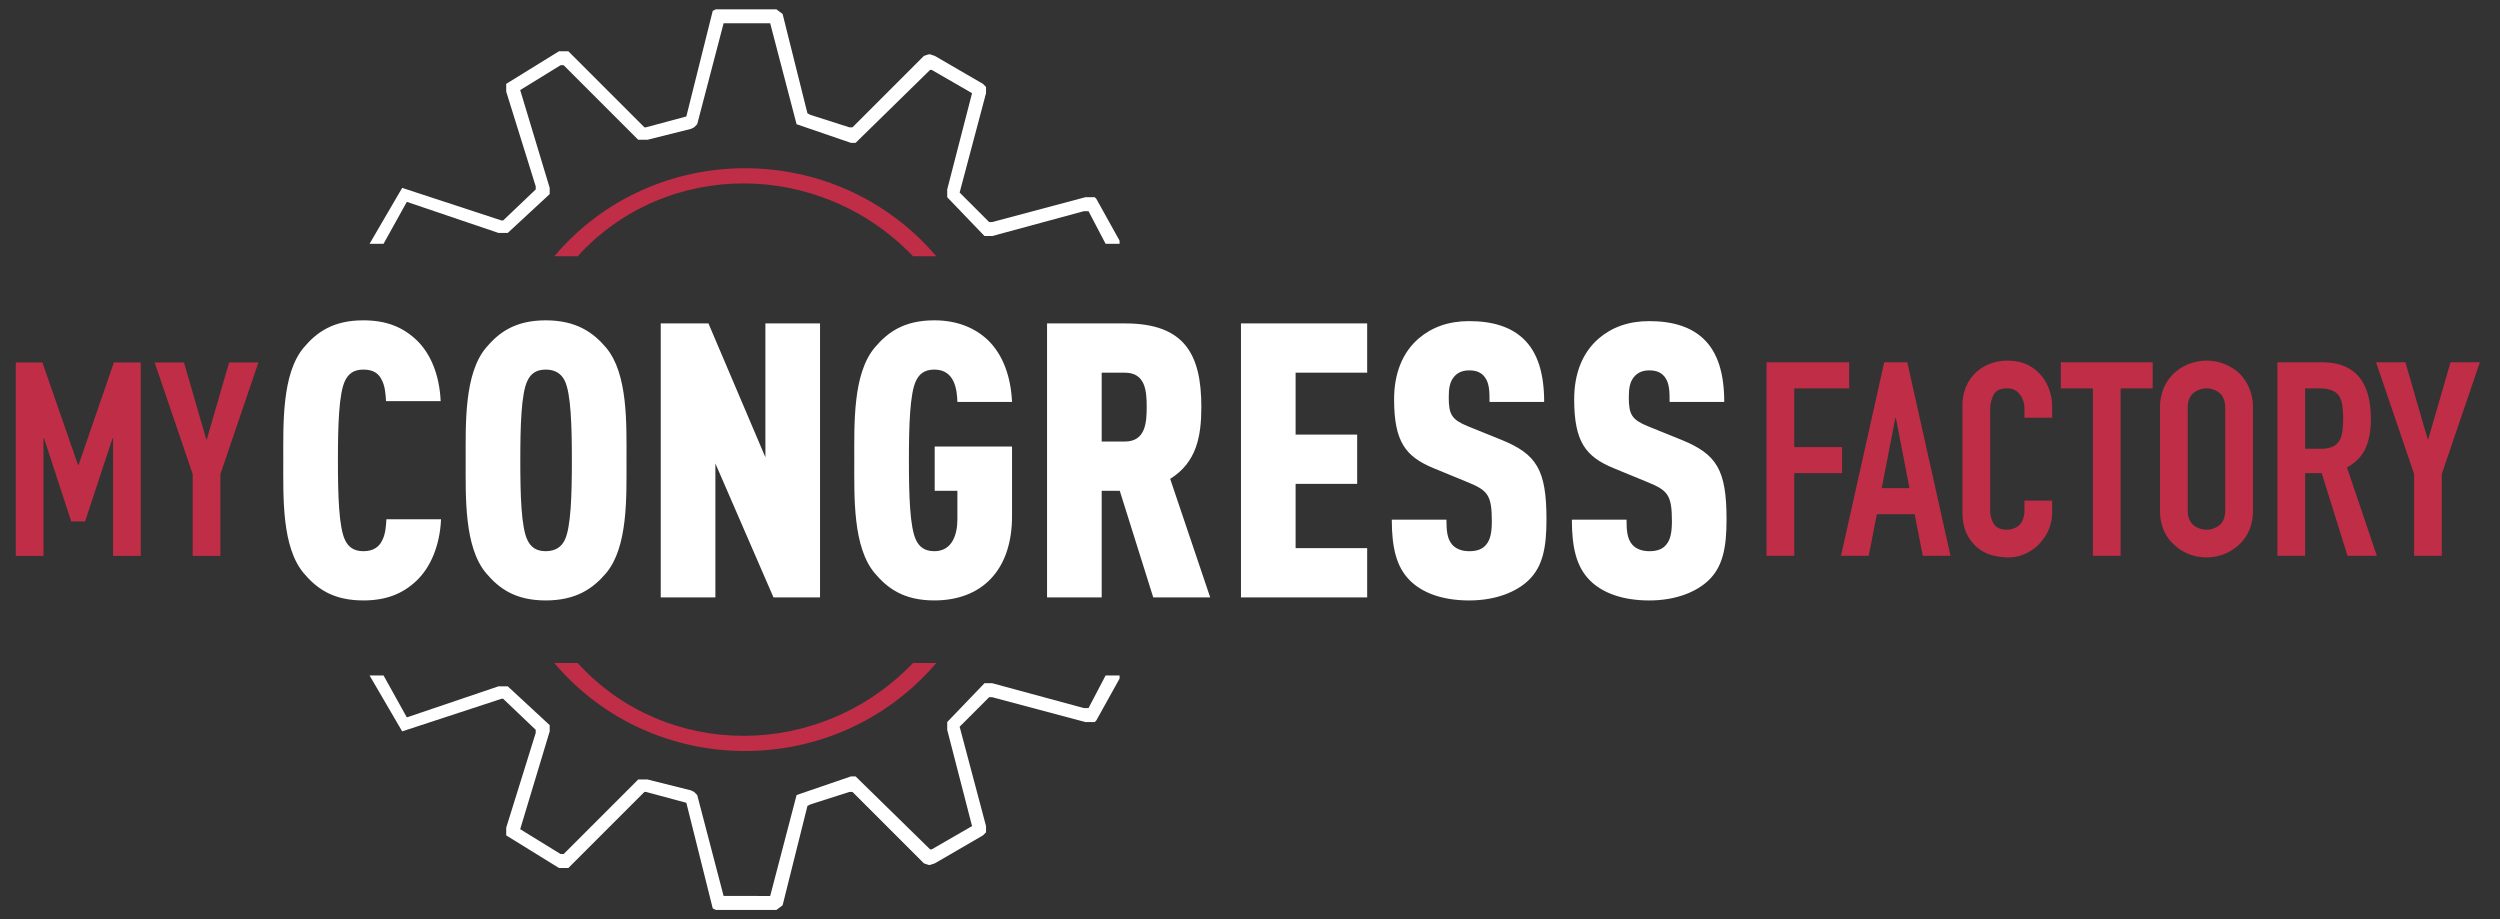 <svg id="Logo_Colors_v2_-_SVG_" data-name="Logo Colors v2 (-&gt;SVG)" xmlns="http://www.w3.org/2000/svg" width="1610" height="592" viewBox="0 0 1610 592">
  <rect x="0" y="0" width="1610" height="592" fill="#333333" stroke="none"/>
  <defs>
    <style>
      .cls-1 {
        fill: #bf2d46;
      }

      .cls-1, .cls-2 {
        fill-rule: evenodd;
      }

      .cls-2 {
        fill: #fff;
      }
    </style>
  </defs>
  <path id="Forme_2" data-name="Forme 2" class="cls-1" d="M357,165c63.365-74.994,180.856-76.11,246,.03H588c-60.084-62.584-159.092-62.492-216,0C372.081,165.03,356.817,165.03,357,165Z"/>
  <path id="Forme_2_copie" data-name="Forme 2 copie" class="cls-1" d="M357,427c63.365,74.994,180.856,76.11,246-.03H588c-60.084,62.584-159.092,62.492-216,0C372.081,426.97,356.817,426.97,357,427Z"/>
  <path id="MY" class="cls-1" d="M28.012,358.031V282.256h0.35l17.5,53.55h8.925l17.675-53.55h0.35v75.775h17.85v-124.6H73.337l-22.75,65.975h-0.35L27.312,233.431H10.162v124.6h17.85Zm113.925,0V305.356l24.5-71.925h-18.9l-14.35,49.525h-0.35l-14.35-49.525h-18.9l24.5,71.925v52.675h17.85Z"/>
  <path id="CONGRESS" class="cls-2" d="M284.031,334.4H248.845c-0.248,4.956-.744,9.912-2.726,13.629-1.982,4.212-5.7,6.938-12.142,6.938s-9.663-2.973-11.646-6.938c-4.212-8.177-4.708-30.231-4.708-51.54s0.5-43.364,4.708-51.541c1.983-3.965,5.2-6.938,11.646-6.938s9.912,2.478,11.894,6.69c1.983,3.717,2.478,8.673,2.726,13.629h35.186c-0.744-16.85-6.443-30.726-15.611-39.4-8.92-8.425-19.575-12.637-34.2-12.637-19.823,0-30.23,7.929-38.407,17.593-14.124,16.85-13.132,49.062-13.132,72.85s-0.992,55.505,13.132,72.355c8.177,9.664,18.584,17.593,38.407,17.593,14.62,0,25.275-4.212,34.2-12.637C277.34,365.378,283.287,351.254,284.031,334.4Zm119.435-37.911c0-23.788.991-55.753-13.133-72.6-8.177-9.664-19.079-17.593-38.9-17.593s-30.231,7.929-38.408,17.593c-14.124,16.85-13.132,48.815-13.132,72.6s-0.992,55.752,13.132,72.6c8.177,9.664,18.584,17.593,38.408,17.593s30.725-7.929,38.9-17.593C404.457,352.245,403.466,320.28,403.466,296.493Zm-35.186,0c0,21.309-.495,43.363-4.708,51.54-1.982,3.965-5.7,6.938-12.141,6.938s-9.664-2.973-11.647-6.938c-4.212-8.177-4.707-30.231-4.707-51.54s0.5-43.364,4.707-51.541c1.983-3.965,5.2-6.938,11.647-6.938s10.159,2.973,12.141,6.938C367.785,253.129,368.28,275.183,368.28,296.493ZM528.1,384.706V208.279H492.917V294.51l-36.672-86.231H425.519V384.706h35.186V298.475l37.416,86.231H528.1Zm123.645-52.284v-44.85H601.943v28.5h14.619V334.4c0,9.664-3.221,20.567-14.867,20.567-6.442,0-9.664-2.973-11.646-6.938-4.212-8.177-4.708-30.231-4.708-51.54s0.5-43.364,4.708-51.541c1.982-3.965,5.2-6.938,11.646-6.938,13.381,0,14.62,13.381,14.867,20.814h35.186c-0.743-16.106-5.7-29.982-15.115-39.4-8.425-8.177-20.071-13.133-34.938-13.133-19.823,0-30.23,7.929-38.407,17.593-14.124,16.85-13.133,48.815-13.133,72.6s-0.991,55.752,13.133,72.6c8.177,9.664,18.584,17.593,38.407,17.593C631.925,386.688,651.748,367.608,651.748,332.422ZM779.36,384.706l-25.77-76.32c17.1-10.655,20.071-27.5,20.071-46.336,0-33.7-10.655-53.771-49.062-53.771H674.3V384.706h35.186V316.068H721.13l21.557,68.638H779.36ZM738.475,262.05c0,10.159-.743,22.3-14.124,22.3H709.484V240h14.867C737.732,240,738.475,251.89,738.475,262.05ZM880.459,384.706V352.989H834.37V311.608h39.646V279.891H834.37V240h46.089V208.279H799.184V384.706h81.275Zm115.469-50.3c0-31.965-6.443-41.876-28.743-51.044l-22.054-8.921c-10.159-4.212-12.141-7.434-12.141-18.584,0-5.947.743-9.664,2.973-12.637,1.983-2.726,5.2-4.708,10.16-4.708,5.2,0,8.177,1.734,10.159,4.46,2.973,3.964,2.973,9.664,2.973,15.858h35.186c0-17.841-3.964-31.965-13.628-40.885-7.682-7.186-19.08-11.151-34.69-11.151-13.381,0-24.036,3.965-32.461,11.151-10.655,9.168-15.858,22.8-15.858,39.151,0,27.5,7.434,36.921,25.274,44.354l22.3,9.169c12.637,5.2,15.363,8.177,15.363,25.026,0,7.186-.991,11.894-3.469,14.868-2.23,2.973-5.7,4.46-11.15,4.46s-8.921-1.982-10.9-4.212c-3.221-3.717-3.717-8.921-3.717-16.107H896.317c0,18.089,2.974,30.478,11.646,39.151,7.929,7.929,20.814,12.885,38.16,12.885,17.1,0,30.477-5.451,38.407-13.133C993.7,364.635,995.928,352.245,995.928,334.4Zm115.962,0c0-31.965-6.44-41.876-28.74-51.044l-22.06-8.921c-10.15-4.212-12.14-7.434-12.14-18.584,0-5.947.75-9.664,2.98-12.637,1.98-2.726,5.2-4.708,10.16-4.708,5.2,0,8.17,1.734,10.16,4.46,2.97,3.964,2.97,9.664,2.97,15.858h35.18c0-17.841-3.96-31.965-13.62-40.885-7.69-7.186-19.08-11.151-34.69-11.151-13.38,0-24.04,3.965-32.46,11.151-10.66,9.168-15.86,22.8-15.86,39.151,0,27.5,7.43,36.921,25.27,44.354l22.3,9.169c12.64,5.2,15.37,8.177,15.37,25.026,0,7.186-1,11.894-3.47,14.868-2.23,2.973-5.7,4.46-11.15,4.46s-8.92-1.982-10.91-4.212c-3.22-3.717-3.71-8.921-3.71-16.107h-35.19c0,18.089,2.97,30.478,11.65,39.151,7.93,7.929,20.81,12.885,38.16,12.885,17.09,0,30.47-5.451,38.4-13.133C1109.66,364.635,1111.89,352.245,1111.89,334.4Z"/>
  <path id="FACTORY" class="cls-1" d="M1155.5,357.919v-53.2h30.8v-16.8h-30.8v-37.8h35.35v-16.8h-53.2v124.6h17.85Zm56.35-43.575,8.75-45.15h0.35l8.75,45.15h-17.85Zm-8.4,43.575,5.25-26.775h24.33l5.25,26.775h17.85l-27.83-124.6h-14.87l-27.83,124.6h17.85Zm100.28-35.525v6.125a15.6,15.6,0,0,1-1.05,6.125,10.668,10.668,0,0,1-2.63,3.85,11.207,11.207,0,0,1-3.76,2.012,12.918,12.918,0,0,1-3.76.613q-6.135,0-8.49-3.675a16.454,16.454,0,0,1-2.36-9.1v-63.7a22.029,22.029,0,0,1,2.18-10.413q2.19-4.11,8.84-4.112a9.642,9.642,0,0,1,8.05,3.85,14.473,14.473,0,0,1,2.98,9.1v5.95h17.85v-7a32.186,32.186,0,0,0-2.19-11.988,29.215,29.215,0,0,0-6.04-9.537q-7.875-8.225-20.47-8.225a30.927,30.927,0,0,0-11.82,2.187,27.6,27.6,0,0,0-9.18,6.038,26.726,26.726,0,0,0-5.95,9.1,30.348,30.348,0,0,0-2.1,11.375v68.6q0,8.575,2.71,14.087a27.111,27.111,0,0,0,6.91,9.013,24.4,24.4,0,0,0,9.45,4.9,40.018,40.018,0,0,0,10.33,1.4,26.39,26.39,0,0,0,11.11-2.363,29.126,29.126,0,0,0,9.01-6.387,30.215,30.215,0,0,0,6.04-9.188,27.709,27.709,0,0,0,2.19-10.937v-7.7h-17.85Zm61.95,35.525v-107.8h20.65v-16.8h-59.15v16.8h20.65v107.8h17.85Zm25.37-29.4a31.543,31.543,0,0,0,2.63,13.475,26.661,26.661,0,0,0,7,9.275,28.022,28.022,0,0,0,9.53,5.775,31.063,31.063,0,0,0,21.53,0,30,30,0,0,0,9.71-5.775,27.794,27.794,0,0,0,6.83-9.275,31.546,31.546,0,0,0,2.62-13.475v-65.8a31.841,31.841,0,0,0-2.62-13.3,29.318,29.318,0,0,0-6.83-9.625,31.436,31.436,0,0,0-31.24-5.6,29.571,29.571,0,0,0-9.53,5.6,28.065,28.065,0,0,0-7,9.625,31.841,31.841,0,0,0-2.63,13.3v65.8Zm17.85-65.8q0-6.473,3.59-9.538a13.287,13.287,0,0,1,16.97,0q3.585,3.064,3.59,9.538v65.8q0,6.476-3.59,9.537a13.284,13.284,0,0,1-16.97,0q-3.585-3.06-3.59-9.537v-65.8Zm84.87-12.6q9.285,0,12.6,4.9a16.643,16.643,0,0,1,2.1,6.212,65.451,65.451,0,0,1,0,16.625,17.165,17.165,0,0,1-1.92,6.038,10.209,10.209,0,0,1-4.38,3.762,17.913,17.913,0,0,1-7.52,1.313H1484.5v-38.85h9.27Zm-9.27,107.8v-53.2h10.67l16.63,53.2h18.9l-19.25-56.875q8.565-4.725,11.99-12.425,3.4-7.7,3.41-18.725,0-36.574-31.5-36.575h-28.7v124.6h17.85Zm88.03,0V305.244l24.5-71.925h-18.9l-14.35,49.525h-0.35l-14.35-49.525h-18.9l24.5,71.925v52.675h17.85Z"/>
  <path id="Forme_1" data-name="Forme 1" class="cls-2" d="M238,157l21-36,64,21h1l21-20v-2L326,59V54l34-21h6l49,49h1l26-7L459,7l2-1h39l4,3,16,64,2,1,25,8h2l46-46,3-1h1l3,1,31,18,2,2v4l-17,64,19,19h2l60-16h6l1,1,15,27v2h-9l-11-21h-3l-59,16h-5l-24-25v-5l16-62L600,45h-1L551,92h-3L513,80,496,15H466L449,80l-2,2-2,1-28,7h-6L363,42h-2L335,58l19,63v4l-27,25h-6l-59-20-15,27h-9Z"/>
  <path id="Forme_1_copie" data-name="Forme 1 copie" class="cls-2" d="M238,435l21,36,64-21h1l21,20v2l-19,61v5l34,21h6l49-49h1l26,7,17,68,2,1h39l4-3,16-64,2-1,25-8h2l46,46,3,1h1l3-1,31-18,2-2v-4l-17-64,19-19h2l60,16h6l1-1,15-27v-2h-9l-11,21h-3l-59-16h-5l-24,25v5l16,62-26,15h-1l-48-47h-3l-35,12-17,65H466l-17-65-2-2-2-1-28-7h-6l-48,48h-2l-26-16,19-63v-4l-27-25h-6l-59,20-15-27h-9Z"/>
</svg>
